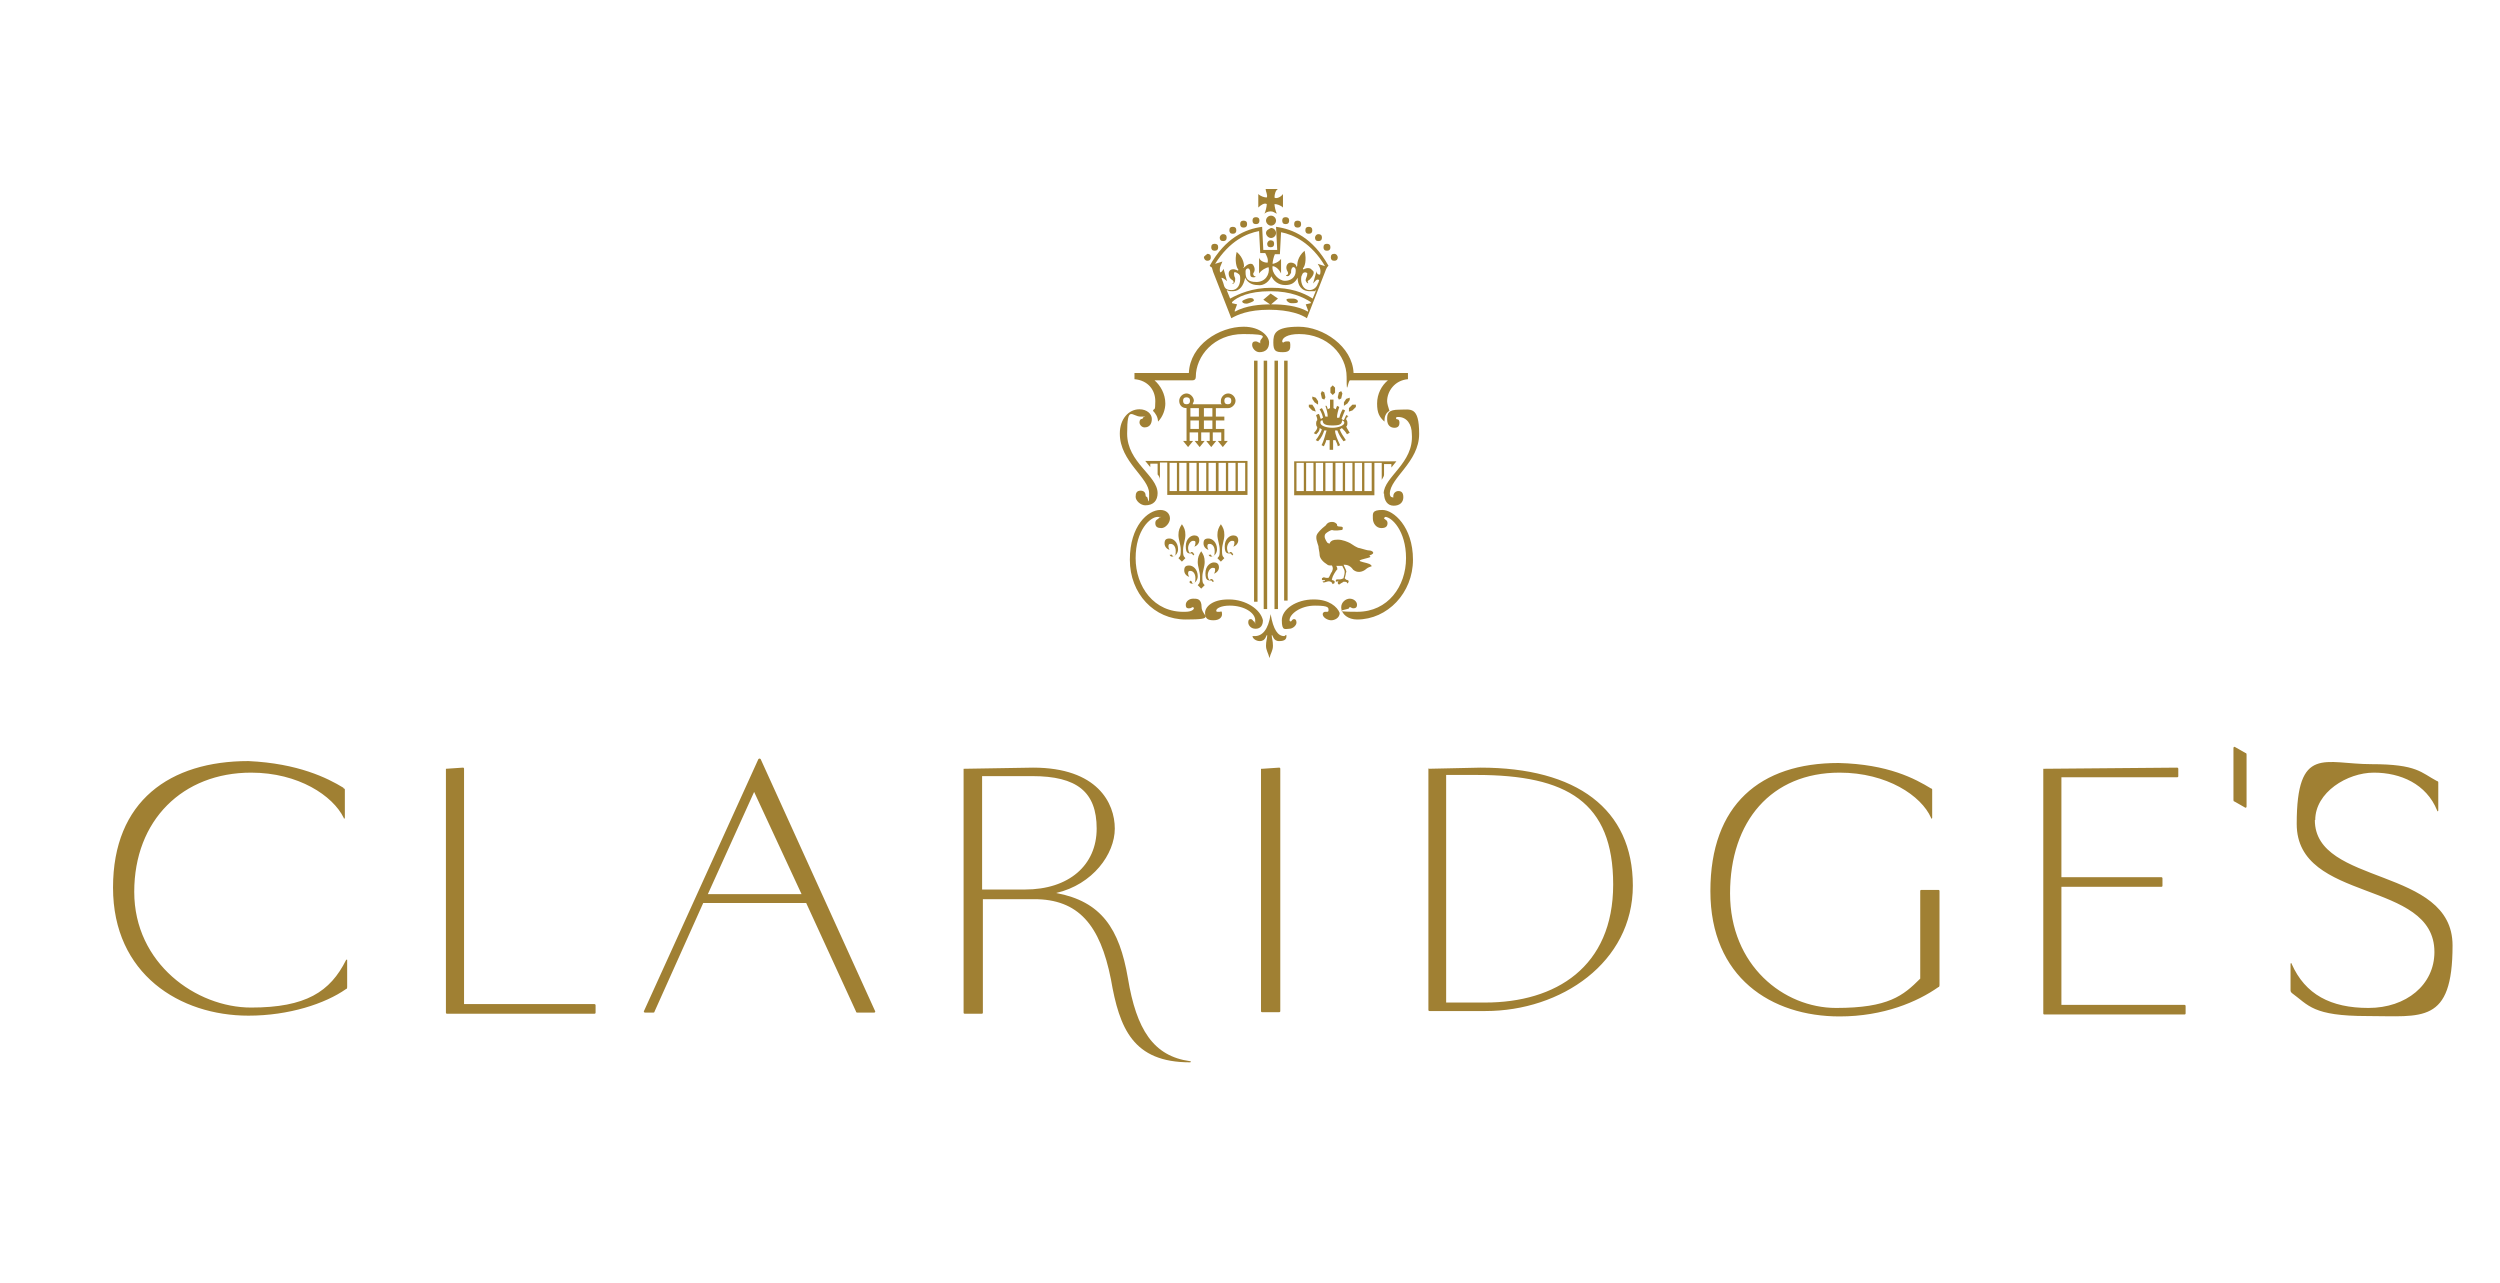 <svg xmlns="http://www.w3.org/2000/svg" xmlns:xlink="http://www.w3.org/1999/xlink" id="Layer_1" viewBox="0 0 648.1 332.5"><defs><style>      .st0 {        fill: #a08033;      }    </style></defs><path class="st0" d="M89.1,204.4c.3,0,.3.3.3.3v7.3c0,.3-.3.3-.3,0-2.8-5.7-11.7-11.7-24-11.7-17.7,0-30.3,12.3-30.3,30.9s16.1,30,30.3,30,20.5-4.1,24.6-12.3q.3-.3.3,0v6.9q0,.6-.3.6c-5.4,3.8-14.8,6.9-25.3,6.9-17.7,0-35.1-10.7-35.1-33.2s14.8-32.8,35.1-32.8c12.9.6,20.5,4.4,24.6,6.9M115.6,199.3q0-.3,0,0l4.4-.3q.3,0,.3.3v61h33.8s.3,0,.3.3v1.9q0,.3-.3.3h-38.2q-.3,0-.3-.3s0-63.2,0-63.2ZM208.8,234.1h-26.5l-12.6,28.1c0,.3-.3.3-.3.3h-2.2c-.3,0-.3-.3-.3-.3l29.7-65.4q.3-.3.6,0l29.7,65.4q0,.3-.3.3h-4.4c-.3,0-.3-.3-.3-.3,0,0-12.9-28.1-12.9-28.1ZM183.5,231.8h24.3l-12.3-26.5s-12,26.5-12,26.5ZM249.8,199.3q0-.3,0,0l18-.3c16.7,0,21.2,9.2,21.2,15.8s-5.7,14.5-15.2,16.7c11.7,2.2,16.4,9.2,18.6,22.1,2.2,13.3,6.6,20.2,16.1,21.5.3,0,.3.3,0,.3-14.8,0-18.3-8.8-20.5-21.5-2.8-14.2-8.5-20.8-19.9-20.8h-13.3v29.4q0,.3-.3.3h-4.4q-.3,0-.3-.3s0-63.2,0-63.2ZM254.6,201.2v29.4h11.1c11.4,0,18.6-6.3,18.6-15.8s-5.1-13.6-16.7-13.6h-12.9ZM327.2,199.3q0-.3,0,0l4.4-.3q.3,0,.3.3v62.8q0,.3-.3.3h-4.4q-.3,0-.3-.3v-62.8h.3ZM370.2,199.3c0-.3.3-.3,0,0l13.6-.3c24.9,0,39.5,10.7,39.5,30.6s-18.6,32.5-38.2,32.5h-14.5q-.3,0-.3-.3s0-62.5,0-62.5ZM374.9,201.2v58.7h10.1c18.3,0,33.2-9.2,33.2-30.6s-12-28.4-35.4-28.4h-7.9v.3ZM500.6,204.4c.3,0,.3.3.3.3v7.3c0,.3-.3.3-.3,0-2.5-5.7-11.4-11.7-23.7-11.7-17.7,0-28.4,12.6-28.4,31.3s13.9,29.7,27.5,29.7,17.4-3.2,21.8-7.6v-22.7q0-.3.3-.3h4.4q.3,0,.3.3v24.3q0,.6-.3.6c-5.4,3.8-14.2,7.6-25.6,7.6-17.7,0-33.5-10.1-33.5-32.5s12.9-33.2,33.2-33.2c12.9.3,19.9,4.1,24,6.6M529.7,199.3q0-.3,0,0l34.7-.3s.3,0,.3.3v1.9q0,.3-.3.3h-30v25.9h25.9s.3,0,.3.3v1.9q0,.3-.3.3h-25.9v30.6h31.9s.3,0,.3.3v1.9q0,.3-.3.3h-36.3q-.3,0-.3-.3v-63.5ZM582.4,209.1c0,.3-.3.3-.3.3l-2.8-1.6c-.3,0-.3-.3-.3-.6v-13.3c0-.3.3-.3.3-.3l2.8,1.6c.3,0,.3.3.3.6v13.3ZM600.1,212.6c0,17.1,35.7,12,35.7,32.5s-7.9,18.3-22.1,18.3-15.2-2.8-19.6-6q-.3-.3-.3-.6v-6.9c0-.3.3-.3.3,0,3.5,7.9,10.1,11.4,19.9,11.4s17.1-6,17.1-14.5c0-18.9-35.7-12.6-35.7-33.2s7.3-15.5,19.3-15.5,12.9,2.2,17.1,4.4c.3,0,.3.3.3.3v7.3c0,.3-.3.3-.3,0-2.8-6.9-9.5-9.8-16.4-9.8s-15.2,5.1-15.2,12.3"></path><path class="st0" d="M314.6,150.7c0-.3-.3-.6-.6-.6s-.3.3-.3.3c-.3,0-.6-.6-.6-1.3,0-.9.6-1.9,1.3-1.9s.6.3.6.6c0,.6-.3.9-.3.9.3,0,1.3-.6,1.3-1.6s-.6-1.3-1.3-1.3c-.9,0-2.2.9-2.2,2.8s.6,1.9,1.6,1.9c.3.6.6.3.6,0M328.2,57.2c0,.6.6,1.3,1.3,1.3s1.3-.6,1.3-1.3-.6-1.3-1.3-1.3-1.3.6-1.3,1.3M328.2,60.4c0,.6.6,1.3,1.3,1.3s1.3-.6,1.3-1.3-.6-1.3-1.3-1.3c-.6.3-1.3.6-1.3,1.3M328.5,63.2c0,.6.3.9.9.9s.9-.3.9-.9-.3-.9-.9-.9-.9.6-.9.9M324.7,57.2c0,.6.3.9.9.9s.9-.3.9-.9-.3-.9-.9-.9-.9.3-.9.9M321.5,58.1c0,.6.3.9.9.9s.9-.3.9-.9-.3-.9-.9-.9-.9.3-.9.9M318.7,59.7c0,.6.3.9.9.9s.9-.3.9-.9-.3-.9-.9-.9-.9.3-.9.9M316.2,61.6c0,.6.3.9.9.9s.9-.3.9-.9-.3-.9-.9-.9-.9.6-.9.9M314,64.1c0,.6.3.9.9.9s.9-.3.9-.9-.3-.9-.9-.9-.9.3-.9.9M312.1,66.7c0,.3.3.9.9.9s.9-.3.9-.9-.3-.9-.9-.9c-.3.3-.9.6-.9.9M330.4,51.2c0-.9.3-1.9.9-2.2h-3.2c0,.6.6,1.6.3,2.2-.6,0-1.6-.3-2.2-.9v3.5c.6-.6,1.6-1.3,2.2-.9,0,.6-.3,1.9-.6,2.5.3-.3.9-.6,1.6-.6s.9.3,1.6.6c-.3-.6-.6-1.9-.6-2.5.6,0,1.6.3,2.2.9v-3.5c-.6.9-1.9,1.3-2.2.9M316.5,72c.6,0,.9.3,1.6.9l-.9-3.2c-.3.6-.6.9-.9.9-.3-1.3.3-1.9.6-2.8l-1.9.6c3.8-6,8.2-7.9,11.4-8.5l.3,5.7h1.3c.3.6.9,1.6.6,2.5-.6,0-1.9-.3-2.2-1.3v4.1c.6-.9,1.9-1.6,2.5-1.6.3,1.9-.9,3.8-3.2,3.8s-2.8-.9-2.8-2.5v-.3c0-.6.6-.9.9-.6.3.3.3.6.3,1.3s.3.9.9.9.6-.3.3-.3-.6-.6-.3-.9c.6-.9,0-1.9-.3-2.2-.6-.3-1.3,0-1.9.6s-.6.3-.3,0c0-.3,0-2.2-1.9-3.8-.6,2.2,0,4.1.3,4.4s0,.6-.3.3c-.6-.3-1.6-.3-1.9.3-.3.3-.3,1.6.6,2.2.6.3.6.9.3.9-.3.3,0,.3.3,0s.3-.6.3-1.3c-.3-.6-.3-.9-.3-1.3s.6-.3,1.3.3c.3.3.3.6.3,1.3,0,1.3-.6,2.8-2.2,2.8s-1.9-.6-2.2-1.9l-.6-1.6h0ZM329.4,75.5c5.4,0,8.5,1.6,10.4,2.8v.3l-1.3.3.6,1.6v.3c-2.8-1.6-6.6-1.9-9.5-1.9s-6.6.3-9.5,1.9v-.3l.6-1.6-1.3-.3v-.3c1.3-1.3,4.4-2.8,9.8-2.8M329.4,71.1c.6,1.9,2.2,2.8,3.8,2.8s2.5-.6,3.2-1.9c0,1.9.9,3.5,3.2,3.5s.9,0,1.6-.3l-.9,2.2c-2.5-1.6-5.7-2.8-10.7-2.8s-8.5,1.6-10.7,2.8l-.9-2.2c.6.3.9.3,1.6.3,1.9,0,2.8-1.6,3.2-3.5.6,1.3,1.9,1.9,3.2,1.9,1.6.3,3.2-.9,3.8-2.8M323.4,77.4c-.9.3-1.6.6-1.3.9,0,.3.9.6,1.6.3.9-.3,1.6-.6,1.3-.9,0-.3-.6-.6-1.6-.3M329.4,76.1l-1.9,1.6,1.9,1.3,1.9-1.6-1.9-1.3ZM326,93.5h-.9v62.5h.9v-62.5h0ZM328.5,93.5h-.9v64.4h.9v-64.4ZM332.9,155.7h.9v-62.2h-.9v62.2ZM330.4,157.9h.9v-64.4h-.9v64.4ZM302.6,128.3h20.8v-8.8h-26.5l1.3,1.6v-.9h1.9v2.8c.3.3.6.9.6,1.3v-4.4h1.9s0,8.5,0,8.5ZM320.9,120h1.9v7.3h-1.9v-7.3ZM318.4,120h1.9v7.3h-1.9v-7.3ZM315.9,120h1.9v7.3h-1.9v-7.3ZM313.3,120h1.9v7.3h-1.9v-7.3ZM310.8,120h1.9v7.3h-1.9v-7.3ZM308.3,120h1.9v7.3h-1.9v-7.3ZM305.7,120h1.9v7.3h-1.9v-7.3ZM303.2,120h1.9v7.3h-1.9v-7.3ZM329.4,159.2q0-.3,0,0c-.6,4.1-2.2,5.7-4.1,5.7h-.6c0,.6.9,1.3,1.9,1.3,1.6,0,1.6-1.6,1.9-1.6v.3c0,.6-.3,1.3-.3,2.5s.6,1.9.9,3.2c.3-1.3.9-1.9.9-3.2s-.3-1.9-.3-2.5v-.3c.3,0,.3,1.6,1.9,1.6s1.9-.6,1.9-1.3-.3,0-.6,0c-1.6,0-2.8-1.6-3.5-5.7M318.4,155.4c-4.1,0-6,1.9-6,3.5s.9,1.9,2.2,1.9,2.2-.6,2.2-1.6-.3-.6-.6-.6h-.6q-.3,0-.3-.3c0-.6,1.3-1.3,3.5-1.3,3.8,0,6.6,1.9,6.6,3.8s0,.3-.3.3-.3-.6-.9-.6-.6.6-.6.9c0,.6.6,1.6,1.9,1.6s1.9-.9,1.9-2.2c-.6-2.8-4.4-5.4-8.8-5.4M308,96.7h-13.9v1.6c3.5.3,5.4,2.8,5.4,5.7s-.3,1.6-.6,2.5c.6.6,1.3,1.6,1.3,2.8,1.3-1.3,1.9-3.2,1.9-4.7,0-2.5-1.3-4.7-2.8-6h9.8c.6,0,.9-.3.9-.9,0-5.4,4.7-11.1,12.3-11.1s4.4.9,4.4,1.9,0,.3-.3.3-.3-.3-.9-.3-.9.3-.9.9c0,.9.9,1.9,1.9,1.9,1.6,0,2.5-.9,2.5-2.5s-2.2-4.1-6.6-4.1c-6.3,0-13.9,4.7-14.2,12M355,144c1.9-.6.6-1.3,0-1.3s-1.3-.3-2.5-.6c-.6,0-1.9-.9-2.5-1.3-.6-.3-1.9-.9-3.2-.9s-1.6.3-1.9.6,0,.6-.6.3c-.3,0-.9-1.3-.9-1.6s0-.6.3-.9c.3-.3,1.3-.9,1.6-.9.9.3,2.2,0,2.5,0s.3-.3.3-.6-.6-.3-.9-.3c-.6,0-.6-.3-.6-.6-.3-.3-.6-.6-1.3-.6s-1.3.3-1.6.9c-.3.3-1.3.9-2.2,2.2-.6.9,0,2.2.3,3.2,0,.6.3,1.6.3,2.2,0,.9.9,1.9,1.9,2.5.3.3.6.3,1.3.3.3.6.3.9,0,1.6-.3.3-.6,1.3-.9,1.6h-.6c-.3,0-.6-.3-.9,0-.3,0-.3.6,0,.6h.6c0,.3-.3.3-.6.3q0,.3.3.3c.3,0,.9-.3,1.3-.3s.9.3.9.6c0,0,0,.3.3,0,.3,0,.3-.3.3-.6q-.3-.3-.6-.3c-.3-.3,0-.3,0-.6s.9-1.9,1.3-2.2c0,0,0-.6-.3-.9h1.6c0,.3.6.9.6,1.6s-.3,1.3-.3,1.6c0,0-.6.3-.9.3h-.9c-.3.3-.3.6,0,.6s.6-.3.6-.3c0,0-.3.3-.3.6s.3.6.6.3.6-.3.9-.6c.3,0,.9,0,.9.3s.3,0,.3,0c0,0,.3-.6,0-.6-.3-.3-.3,0-.6-.3l-.3-.3s.3-.9.3-1.3c.3-.6,0-.6,0-.9l-.6-1.3c.6,0,1.6,0,2.5,1.3,1.6,1.3,3.2,0,3.5-.3s1.3-.6,1.3-.6c0,0,0-.3-.6-.6s-2.8-.6-2.5-.9c.3-.3,2.2-.6,2.8-.9M318.4,105.8c.9,0,1.9-.9,1.9-1.9s-.9-1.9-1.9-1.9-1.9.9-1.9,1.9,0,.6.3.9h-7.6c0-.3.3-.6.3-.9,0-.9-.9-1.9-1.9-1.9s-1.9.9-1.9,1.9.6,1.9,1.9,1.9v8.5h-.9l1.3,1.6,1.3-1.6h-.9v-2.2h2.2v2.2h-.9l1.3,1.6,1.3-1.6h-.9v-2.2h2.2v2.2h-.9l1.3,1.6,1.3-1.6h-.9v-2.2h2.2v2.2h-.9l1.3,1.6,1.3-1.6h-.9v-8.5h1.6ZM306.7,103.9c0-.6.3-.9.9-.9s.9.3.9.9-.3.9-.9.9-.9-.3-.9-.9M310.8,111.2h-2.2v-2.2h2.2v2.2ZM310.8,108h-2.2v-2.2h2.2v2.2ZM314.3,111.2h-2.2v-2.2h2.2v2.2ZM314.3,108h-2.2v-2.2h2.2v2.2ZM317.4,103.9c0-.6.3-.9.9-.9s.9.3.9.9-.3.9-.9.9-.9-.3-.9-.9M317.4,111.2h-2.2v-2.2h2.2v2.2ZM317.4,108h-2.2v-2.2h2.2v2.2ZM294.4,144.7c0-7.3,3.8-10.7,5.7-10.7s.3,0,.3.3-.9.3-.9,1.3.6,1.3,1.6,1.3,2.2-1.3,2.2-2.5-.9-2.2-2.5-2.2c-3.2,0-7.9,4.1-7.9,12.9s6.3,15.5,14.5,15.5,4.1-.9,4.1-3.2-1.3-2.2-2.2-2.2-1.9.6-1.9,1.6.6.9.9.9c.6,0,.6-.3.9-.3,0,0,.3,0,.3.3s-.6.9-2.2.9c-8.2.3-12.9-6.6-12.9-13.9M350.6,104.9l-.9.9v.9l.9-.3.9-.9v-.6h-.9ZM349.3,104.6l.6-.9v-.6l-.9.3-.6.9v.9s.9-.6.9-.6ZM347.7,103.3l.3-1.3-.3-.6-.6.3-.3,1.3.3.6.6-.3ZM340.8,105.8l-.6-.9h-.9v.6l.9.9.9.3s-.3-.9-.3-.9ZM341.7,104.9v-.9l-.6-.9-.9-.3v.6l.6.9s.9.6.9.6ZM343.3,103.6l.3-.6-.3-1.3-.6-.3-.3.6.3,1.3.6.3ZM345.5,102.4l.6-.6v-1.3l-.6-.6-.6.6v1.3l.6.6ZM349.3,112.5l.6-.3c-.3-.6-.6-.9-.9-1.6.3-.3.3-.6.3-.9s0-.6-.3-.9c0-.3,0-.6.3-.6q0-.3.3-.3l-.6-.3-.6,1.3s-.3,0-.6-.3c.3-.9.9-2.2.9-2.2l-.6-.3s-.6.9-.9,2.2h-.6c0-.9.3-1.9.6-2.8l-.6-.3c0,.3-.3.6-.3.9l-.6-.3v-2.2h-.9v2.2l-.6.3c0-.3-.3-.9-.3-.9h-.3c.3.9.6,1.9.6,2.8h-.6c-.3-1.3-.9-2.2-.9-2.2l-.6.3s.6.9.9,2.2c-.3,0-.3.3-.6.3-.3-.6-.3-1.3-.6-1.3l-.6.3c0,.3.3.6.3,1.3-.3.3-.3.6-.3.9s0,.6.3.9c0,.6-.3.9-.9,1.6l.6.3c.6-.6.9-.9.9-1.6.3,0,.3.3.6.3-.3.9-.9,1.9-1.6,2.8l.6.3c.9-.9,1.3-1.9,1.6-2.8h.6c-.3.9-.6,2.5-1.3,3.8l.6.3c.3-.6.6-1.3.6-1.6h.9v2.5h.9v-2.5h.6c.3.6.6,1.3.6,1.6l.6-.3c-.6-1.3-1.3-2.8-1.3-3.8h.6c.3.9.9,1.9,1.6,2.8l.6-.3c-.6-.9-1.3-1.9-1.6-2.8.3,0,.3-.3.6-.3.6.6.9.9,1.3,1.6M345.5,110.9c-1.9,0-3.2-.6-3.2-1.3s.3-.6.6-.6c0,.9.6,1.3,2.5,1.3s2.5-.3,2.5-1.3c.3,0,.6.3.6.6,0,.6-1.3,1.3-3.2,1.3M300.1,127.9c0-4.7-7.9-7.9-7.9-15.5s1.3-4.4,3.5-4.4.6,0,.6.3c0,0,0,.3-.3.3s-.6.3-.6.9.6,1.3,1.3,1.3c1.3,0,1.9-.9,1.9-2.2s-1.3-2.5-3.2-2.5c-2.8,0-5.1,2.5-5.1,6.3,0,7.3,7.6,11.4,7.6,15.5s-.3.9-.6.9-.3-.3-.3-.3c0-.6-.3-1.3-1.3-1.3s-1.3.6-1.3,1.6,1.3,2.2,2.5,2.2c2.2,0,3.2-1.3,3.2-3.2M308.3,150.7c0,.3.3.6.6.6.9,0,1.6-.9,1.6-1.9,0-1.9-1.3-2.8-2.2-2.8s-1.3.3-1.3,1.3.9,1.6,1.3,1.6c0,0-.3-.3-.3-.9s.3-.6.6-.6c.6,0,1.3.6,1.3,1.9s-.3,1.3-.6,1.3-.3-.3-.3-.3c-.3-.6-.6-.3-.6,0M311.4,152.6l.9-.9c-.6-.6-.6-.9-.6-2.2s.6-2.5.6-3.8-.3-1.9-.9-2.8c-.6.9-.9,1.6-.9,2.8s.6,2.5.6,3.8,0,1.6-.6,2.2l.9.9ZM309.5,143.7c0-.3-.3-.6-.6-.6s-.3.3-.3.3c-.3,0-.6-.6-.6-1.3,0-.9.6-1.9,1.3-1.9s.6.3.6.6c0,.6-.3.9-.3.9.3,0,1.3-.6,1.3-1.6s-.6-1.3-1.3-1.3c-.9,0-2.2.9-2.2,2.8s.6,1.9,1.6,1.9c.3.6.6.6.6,0M303.2,143.7c0,.3.3.6.6.6.9,0,1.6-.9,1.6-1.9,0-1.9-1.3-2.8-2.2-2.8s-1.3.3-1.3,1.3.9,1.6,1.3,1.6c0,0-.3-.3-.3-.9s.3-.6.6-.6c.6,0,1.3.6,1.3,1.9s-.3,1.3-.6,1.3-.3-.3-.3-.3c-.3-.3-.6,0-.6,0M306.4,145.6l.9-.9c-.6-.6-.6-.9-.6-2.2s.6-2.5.6-3.8-.3-1.9-.9-2.8c-.6.9-.9,1.6-.9,2.8s.6,2.5.6,3.8,0,1.6-.6,2.2l.9.9ZM319.6,143.7c0-.3-.3-.6-.6-.6s-.3.3-.3.3c-.3,0-.6-.6-.6-1.3,0-.9.6-1.9,1.3-1.9s.6.3.6.6c0,.6-.3.9-.3.9.3,0,1.3-.6,1.3-1.6s-.6-1.3-1.3-1.3c-.9,0-2.2.9-2.2,2.8s.6,1.9,1.6,1.9c.3.6.6.6.6,0M313.3,143.7c0,.3.3.6.6.6.9,0,1.6-.9,1.6-1.9,0-1.9-1.3-2.8-2.2-2.8s-1.3.3-1.3,1.3.9,1.6,1.3,1.6c0,0-.3-.3-.3-.9s.3-.6.6-.6c.6,0,1.3.6,1.3,1.9s-.3,1.3-.6,1.3-.3-.3-.3-.3c-.3-.3-.6,0-.6,0M316.5,145.6l.9-.9c-.6-.6-.6-.9-.6-2.2s.6-2.5.6-3.8-.3-1.9-.9-2.8c-.6.9-.9,1.6-.9,2.8s.6,2.5.6,3.8,0,1.6-.6,2.2l.9.9ZM338,127.3h-1.9v-7.3h1.9v7.3ZM340.5,127.3h-1.9v-7.3h1.9v7.3ZM343,127.3h-1.9v-7.3h1.9v7.3ZM345.5,127.3h-1.9v-7.3h1.9v7.3ZM348.1,127.3h-1.9v-7.3h1.9v7.3ZM350.6,127.3h-1.9v-7.3h1.9v7.3ZM353.1,127.3h-1.9v-7.3h1.9v7.3ZM355.6,127.3h-1.9v-7.3h1.9v7.3ZM340.5,155.4c-4.4,0-8.2,2.5-8.2,5.4s.9,2.2,1.9,2.2,1.9-.9,1.9-1.6-.3-.9-.6-.9c-.6,0-.6.6-.9.6,0,0-.3,0-.3-.3,0-1.6,2.8-3.8,6.6-3.8s3.5.6,3.5,1.3c0,0,0,.3-.3.3h-.6c-.3,0-.6.3-.6.6,0,.9,1.3,1.6,2.2,1.6s2.2-.6,2.2-1.9c-.6-1.6-2.8-3.5-6.6-3.5M350.9,96.7c-.3-6.9-7.9-12-14.2-12s-6.6,1.9-6.6,4.1.6,2.5,2.5,2.5,1.9-.9,1.9-1.9-.3-.9-.9-.9-.9.3-.9.3c0,0-.3,0-.3-.3,0-.9,1.3-1.9,4.4-1.9,7.3,0,12.3,5.4,12.3,11.1s.3.9.9.9h9.8c-1.6,1.3-2.8,3.5-2.8,6s.6,3.5,1.9,4.7c0-1.3.3-2.2,1.3-2.8-.3-.9-.6-1.9-.6-2.5,0-2.5,1.9-5.4,5.4-5.7v-1.6s-13.9,0-13.9,0ZM364.5,144.7c0,7.3-4.7,13.9-12.6,13.9s-2.2-.6-2.2-.9c0,0,0-.3.3-.3s.3.3.9.3.9-.3.9-.9c0-.9-.9-1.6-1.9-1.6s-2.2.9-2.2,2.2c0,1.9,1.9,3.2,4.1,3.2,7.9,0,14.5-6.9,14.5-15.5s-5.1-12.9-7.9-12.9-2.5.9-2.5,2.2.9,2.5,2.2,2.5,1.6-.6,1.6-1.3c0-.9-.9-.9-.9-1.3l.3-.3c1.6,0,5.4,3.5,5.4,10.7M327.5,64.8l-.3-6c-4.4.6-9.5,2.8-13.6,10.1l.3.3c.3,0,.3.3.6,1.3l4.7,12c1.6-.9,4.4-2.2,9.8-2.2s8.5,1.3,9.8,2.2l4.7-12c.3-.9.6-1.3.6-1.3l.3-.3c-4.1-7.3-9.2-9.5-13.6-10.1l.3,6h-3.8,0ZM334.2,57.2c0-.6-.3-.9-.9-.9s-.9.3-.9.9.3.9.9.9.9-.3.9-.9M337.3,58.1c0-.6-.3-.9-.9-.9s-.9.3-.9.9.3.9.9.9.9-.3.9-.9M340.2,59.7c0-.6-.3-.9-.9-.9s-.9.3-.9.9.3.9.9.9.9-.3.9-.9M342.7,61.6c0-.6-.3-.9-.9-.9s-.9.6-.9.9c0,.6.3.9.9.9s.9-.3.9-.9M344.9,64.1c0-.6-.3-.9-.9-.9s-.9.3-.9.9.3.9.9.9.9-.3.9-.9M346.8,66.7c0-.3-.3-.9-.9-.9s-.9.3-.9.9.3.9.9.9.9-.3.9-.9M341.7,73.3c-.3,1.3-1.3,1.9-2.2,1.9-1.6,0-2.2-1.6-2.2-2.8s.3-.9.3-1.3c.3-.6.9-.6,1.3-.3,0,.3,0,.6-.3,1.3s0,.9.3,1.3h.3c-.3-.3-.3-.6.3-.9,1.3-1.3,1.3-2.2.6-2.5-.3-.6-1.3-.6-1.9-.3-.3.3-.6,0-.3-.3s.9-1.9.3-4.4c-1.9,1.6-1.9,3.5-1.9,3.8s-.3.6-.3,0c-.3-.6-1.3-.9-1.9-.6-.6.3-.9,1.3-.3,2.2.3.6,0,.9-.3.9s0,.3.3.3.6-.3.9-.9c0-.6,0-.9.3-1.3s.9,0,.9.6v.3c0,1.6-1.3,2.5-2.8,2.5s-3.5-1.9-3.2-3.8c.6,0,1.6.6,2.2,1.9v-3.8c-.6.9-1.9,1.3-2.2,1.3,0-.6.3-1.9.6-2.5h1.3l.3-5.7c3.2.6,7.9,2.8,11.4,8.8l-1.9-.6c.6.9.9,1.6.6,2.8-.6,0-.9-.3-.9-.9l-.9,3.2c.6-.6.9-1.3,1.6-.9l-.3.9ZM335.1,77.4c-.9,0-1.6,0-1.6.3s.6.9,1.3.9c.9,0,1.6,0,1.6-.3.3-.3-.3-.9-1.3-.9M356.3,120h1.9v4.4c.3-.6.6-.9.6-1.3v-2.8h1.9v.9l1.3-1.6h-26.5v8.8h20.8s0-8.5,0-8.5ZM358.8,127.9c0,1.9.9,3.2,2.5,3.2s2.5-.9,2.5-2.2-.6-1.6-1.3-1.6-1.3.6-1.3,1.3,0,.3-.3.3-.6-.3-.6-.9c0-4.1,7.6-8.2,7.6-15.5s-2.2-6.3-5.1-6.3-3.2.9-3.2,2.5.9,2.2,1.9,2.2,1.3-.6,1.3-1.3-.3-.9-.6-.9-.3-.3-.3-.3c0-.3.3-.3.6-.3,2.2,0,3.5,1.9,3.5,4.4.6,7.6-7.3,11.1-7.3,15.5"></path></svg>